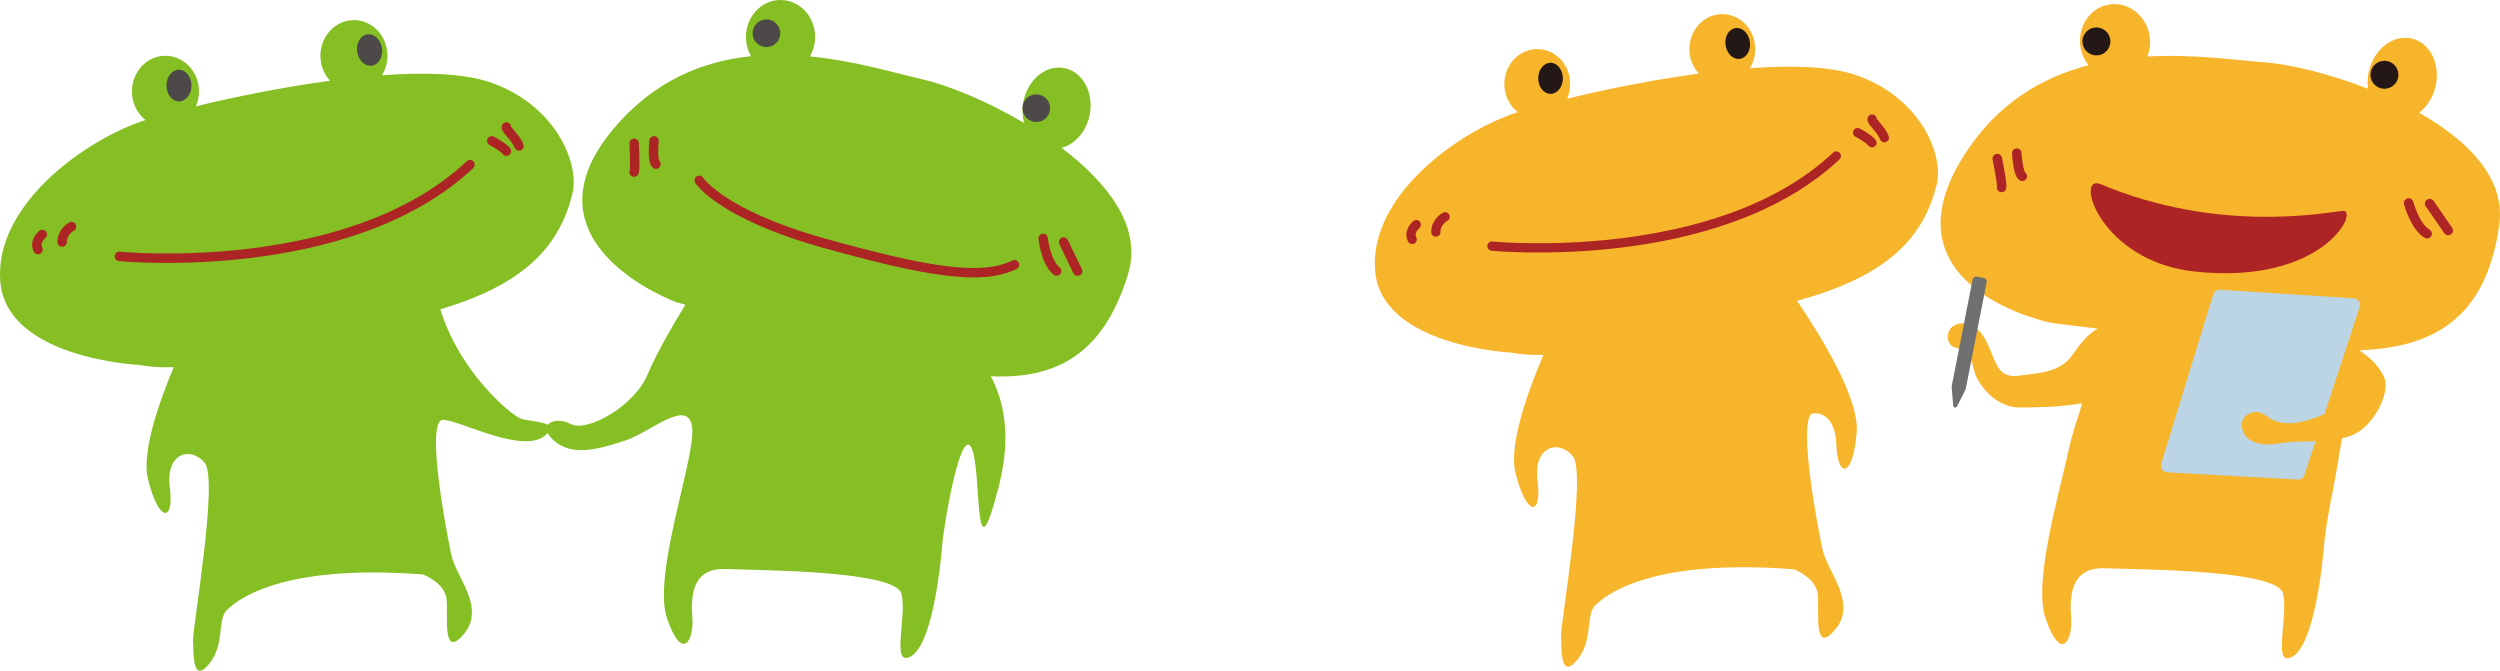 <?xml version="1.0" encoding="UTF-8"?>
<svg id="_レイヤー_2" data-name="レイヤー 2" xmlns="http://www.w3.org/2000/svg" viewBox="0 0 609.95 163.66">
  <defs>
    <style>
      .cls-1 {
        fill: #f7b52c;
      }

      .cls-2 {
        fill: #bbd5e4;
      }

      .cls-3 {
        fill: #ad2424;
      }

      .cls-4 {
        fill: #231815;
      }

      .cls-5 {
        fill: #717071;
      }

      .cls-6 {
        fill: #85bf23;
      }

      .cls-7 {
        fill: #4c4948;
      }

      .cls-8 {
        stroke-width: 2.26px;
      }

      .cls-8, .cls-9, .cls-10 {
        fill: none;
        stroke: #ad2424;
        stroke-linecap: round;
        stroke-linejoin: round;
      }

      .cls-9 {
        stroke-width: 2.33px;
      }

      .cls-10 {
        stroke-width: 2.3px;
      }
    </style>
  </defs>
  <g id="design">
    <g>
      <path class="cls-1" d="M590.2,27.51c1.88-1.42,3.36-3.64,4.01-6.33,1.31-5.42-1.27-10.69-5.75-11.77-4.48-1.08-9.17,2.44-10.48,7.86-.36,1.51-.42,3-.22,4.39-9.78-3.82-19.52-6.06-25.54-6.49-6.79-.49-17.13-2-28.31-1.39,.6-1.51,.82-3.21,.56-4.96-.76-4.98-5.16-8.44-9.82-7.73-4.66,.71-7.83,5.33-7.07,10.31,.26,1.73,.97,3.27,1.97,4.52-11.49,2.98-22.68,9.46-30.81,22.69-19.59,31.88,21.69,40.16,21.69,40.16,0,0,4.5,.59,11.37,1.41-2.28,1.25-4.06,3.35-6.24,6.51-3.1,4.49-9.23,4.36-12.86,4.95-1.41,.23-2.96,.11-4.08-.76-.61-.47-1.05-1.13-1.42-1.81-.9-1.65-1.47-3.46-2.26-5.17-.79-1.7-1.88-3.36-3.5-4.31-1.62-.95-3.88-1.01-5.26,.26-1.38,1.27-1.29,3.95,.4,4.78,.75,.37,1.63,.33,2.43,.58,2.11,.64,2.27,5.1,3.32,7.04,1.85,3.42,4.65,6.01,8.41,6.97,1.66,.42,6.14,.09,7.85,.07,3.51-.03,6.43-.49,9.43-.89-1.38,4.37-2.61,8.15-3.23,11.02-2.44,11.3-8.8,32.59-5.7,41.51,3.79,10.92,6.62,5.12,6.24,0-.38-5.12-.38-12.63,8.24-12.29,8.62,.34,42.05,.34,43.43,6.14,1.38,5.8-2.76,18.43,2.41,15.36,5.17-3.07,7.24-22.18,7.58-26.96,.16-2.16,1.08-8.41,2.31-14.16,.21-1.14,3.37-18.18,5.1-33.52,19.33-.42,32.11-7.72,35.37-30.58,1.62-11.38-7.65-20.67-19.57-27.41Z"/>
      <path class="cls-1" d="M452.59,18.25c-6.25-2.08-15.51-2.35-25.66-1.61,.83-1.34,1.31-2.94,1.31-4.67,0-4.71-3.6-8.53-8.03-8.53s-8.03,3.82-8.03,8.53c0,2.33,.88,4.44,2.31,5.98-11.57,1.56-23.2,3.95-32.14,6.12,.47-1.09,.74-2.29,.74-3.57,0-4.71-3.6-8.53-8.03-8.53s-8.03,3.82-8.03,8.53c0,2.82,1.29,5.3,3.27,6.86-14.46,4.65-36.3,20.35-34.8,38.7,1.51,18.45,33.13,19.96,33.13,19.96,2.62,.48,5.23,.64,7.93,.57-3.81,8.92-8.5,21.97-6.82,28.75,2.72,10.92,6.51,10.58,5.39,2.05-1.12-8.53,5.1-10.24,8.59-6.14,3.49,4.09-2.98,40.61-2.85,44.02,.13,3.41-.13,10.58,3.88,5.8,4.01-4.78,2.07-10.92,4.4-13.31,2.33-2.39,13.2-11.6,48.53-8.87,0,0,5.44,2.05,5.82,6.14,.39,4.1-1.16,15.02,4.27,8.53,5.44-6.48-1.94-14.07-3.11-19.49-1.09-5.08-5.92-30.24-2.69-33.11,2.8-.68,5.85,1.49,6.05,7.36,.29,8.6,4.08,8.32,4.98-2.9,.68-8.52-9.57-24.71-14.56-32.03,21.59-5.87,30.82-15.02,34.09-28.42,1.78-7.29-4.14-21.46-19.96-26.73Z"/>
      <path class="cls-4" d="M381.3,19.11c0,2.09-1.34,3.79-3,3.79s-3-1.7-3-3.79,1.34-3.79,3-3.79,3,1.7,3,3.79Z"/>
      <path class="cls-4" d="M426.93,10.16c.3,2.07-.78,3.94-2.41,4.19-1.64,.24-3.21-1.24-3.52-3.31-.3-2.07,.78-3.95,2.41-4.19,1.64-.24,3.21,1.24,3.52,3.31Z"/>
      <path class="cls-8" d="M364.01,60.05s54.87,5.4,84.01-21.99"/>
      <path class="cls-8" d="M345.54,54.81s-2.01,1.6-1,3.61"/>
      <path class="cls-8" d="M352.57,52.9s-2.26,1.16-2.26,3.72"/>
      <path class="cls-8" d="M453.22,32.36s2.76,1.46,3.51,2.46"/>
      <path class="cls-8" d="M456.74,29.05c-.25,.5,2.26,2.56,3.01,4.54"/>
      <path class="cls-4" d="M514.86,9.59c.28,1.86-1,3.61-2.86,3.89-1.86,.28-3.61-1-3.89-2.86-.28-1.86,1-3.61,2.86-3.89,1.86-.28,3.61,1,3.89,2.86Z"/>
      <path class="cls-4" d="M585.13,17.73c.28,1.86-1,3.61-2.86,3.89-1.86,.28-3.61-1-3.89-2.86-.28-1.86,1-3.61,2.86-3.89,1.86-.28,3.61,1,3.89,2.86Z"/>
      <path class="cls-3" d="M512.53,44.94c-6.52-2.73-.33,18.81,22.93,21.31,31.67,3.4,40.34-15.29,36.08-14.81-4.82,.54-30.51,5.46-59.01-6.5Z"/>
      <path class="cls-9" d="M587.66,49.54s1.5,5.71,4.5,7.48"/>
      <line class="cls-9" x1="592.79" y1="49.67" x2="597.31" y2="56.23"/>
      <path class="cls-9" d="M487.29,38.7s1.29,6.34,1.07,7.03"/>
      <path class="cls-9" d="M492.05,37.36s.26,4.94,1.35,5.64"/>
      <path class="cls-2" d="M541.62,70.69l32.67,2.1c1.05,.07,1.76,1.11,1.43,2.11l-13.48,40.99c-.23,.69-.89,1.15-1.62,1.11l-31.89-1.76c-1.05-.06-1.76-1.08-1.45-2.08l12.7-41.32c.22-.71,.9-1.18,1.64-1.14Z"/>
      <path class="cls-1" d="M571.13,95.74c.2,1.36-.49,2.73-1.5,3.67-1,.94-2.28,1.52-3.55,2.04-3.95,1.63-8.68,2.82-12.31,.58-.68-.42-1.3-.95-2.03-1.26-1.64-.69-3.8,.04-4.53,1.67-.72,1.6,.05,3.58,1.44,4.66,1.38,1.07,3.23,1.38,4.98,1.32,1.75-.06,3.48-.44,5.22-.59,1.79-.15,3.6-.06,5.4-.16,2.88-.17,6.41-.34,9.13-1.29,5.81-2.03,9.79-10.6,8.38-14.12-1.86-4.65-7.28-7.46-7.28-7.46l-3.35,10.95Z"/>
      <path class="cls-5" d="M484.02,67.82l-1.72-.34c-.47-.09-.93,.21-1.02,.69l-5.12,26.13,.38,4.64c.05,.56,.69,.69,.95,.19l2.1-4.16,5.12-26.13c.09-.47-.21-.93-.69-1.02Z"/>
    </g>
    <g>
      <path class="cls-6" d="M258.99,36.07c3.29-.85,6.1-3.99,6.89-8.14,1.02-5.41-1.77-10.49-6.25-11.33-4.48-.85-8.93,2.85-9.95,8.26-.34,1.8-.25,3.55,.18,5.13-9.26-5.46-18.85-9.29-24.84-10.65-6.55-1.49-16.42-4.51-27.43-5.58,.81-1.38,1.28-3,1.28-4.75,0-4.98-3.78-9.01-8.44-9.01s-8.43,4.03-8.43,9.01c0,1.72,.46,3.33,1.25,4.7-11.66,1.2-23.55,5.87-33.45,17.57-23.87,28.21,15.19,42.44,15.19,42.44,0,0,.8,.23,2.23,.64-2.4,3.87-6.8,11.26-9.2,16.96-3.4,8.09-14.98,14.16-18.73,12.14-2.19-1.18-4.76-.98-5.63,.2-1.36-.86-4.88-.89-6.66-1.57-2.51-.94-14.92-11.43-19.57-26.63,20.21-6,29.03-15.11,32.23-28.23,1.81-7.43-4.22-21.86-20.33-27.23-6.37-2.12-15.8-2.39-26.14-1.64,.84-1.37,1.34-3,1.34-4.76,0-4.8-3.66-8.69-8.18-8.69s-8.18,3.89-8.18,8.69c0,2.38,.9,4.53,2.35,6.1-11.79,1.59-23.64,4.02-32.73,6.24,.48-1.11,.76-2.34,.76-3.64,0-4.79-3.66-8.69-8.18-8.69s-8.18,3.9-8.18,8.69c0,2.87,1.31,5.4,3.32,6.98C20.79,34.02-1.45,50.02,.07,68.7c1.53,18.8,33.74,20.32,33.74,20.32,2.83,.52,5.66,.68,8.58,.56-3.67,8.76-7.89,20.9-6.28,27.33,2.68,10.79,6.42,10.45,5.32,2.03-1.1-8.43,5.04-10.12,8.49-6.07,3.45,4.03-2.94,40.11-2.82,43.47,.13,3.37-.12,10.45,3.84,5.73,3.96-4.72,2.04-10.78,4.34-13.15,2.3-2.35,13.03-11.46,47.93-8.76,0,0,5.37,2.02,5.76,6.07,.38,4.04-1.15,14.83,4.22,8.43,5.37-6.41-1.92-13.89-3.07-19.25-1.15-5.35-6.52-33.34-1.92-32.99,4.6,.33,20.24,8.92,25.3,3.37,.05-.06,.08-.11,.13-.16,.28,.55,.74,1.17,1.5,1.85,4.49,4.04,11.3,2.02,17.43,0,6.12-2.02,15.24-10.45,16.3-3.38,1.06,7.08-9.84,36.07-6.09,46.85,3.74,10.8,6.53,5.07,6.16,0-.37-5.04-.37-12.46,8.14-12.12,8.5,.34,41.53,.34,42.89,6.07,1.36,5.73-2.72,18.2,2.38,15.17,5.11-3.04,7.15-21.91,7.49-26.63,.34-4.72,4.42-29.33,7.14-24.28,2.73,5.06,.34,34.73,6.81,9.1,3.08-12.19,.99-20.79-2.05-26.46,16.06,.74,27.62-5.45,33.54-25.09,3.41-11.29-5-22.14-16.29-30.65Z"/>
      <path class="cls-7" d="M46.72,20.87c0,2.13-1.37,3.86-3.06,3.86s-3.05-1.73-3.05-3.86,1.37-3.86,3.05-3.86,3.06,1.73,3.06,3.86Z"/>
      <path class="cls-7" d="M93.19,11.75c.31,2.12-.79,4.03-2.46,4.27-1.66,.24-3.27-1.26-3.58-3.38-.32-2.11,.79-4.01,2.46-4.26,1.67-.24,3.27,1.27,3.58,3.37Z"/>
      <path class="cls-7" d="M190.36,8.11c0,1.86-1.51,3.38-3.37,3.38s-3.37-1.52-3.37-3.38,1.51-3.37,3.37-3.37,3.37,1.51,3.37,3.37Z"/>
      <path class="cls-7" d="M256.21,26.38c0,1.87-1.51,3.38-3.37,3.38s-3.37-1.51-3.37-3.38,1.51-3.36,3.37-3.36,3.37,1.5,3.37,3.36Z"/>
      <path class="cls-10" d="M29.12,62.56s55.88,5.5,85.55-22.39"/>
      <path class="cls-10" d="M10.3,57.22s-2.05,1.63-1.02,3.68"/>
      <path class="cls-10" d="M17.46,55.27s-2.3,1.18-2.3,3.79"/>
      <path class="cls-10" d="M119.97,34.36s2.81,1.48,3.58,2.51"/>
      <path class="cls-10" d="M123.55,30.99c-.26,.51,2.3,2.6,3.07,4.63"/>
      <path class="cls-10" d="M170.6,44s5.29,8.31,30.45,15.33c25.16,7.03,38.6,9.2,46.45,5.25"/>
      <path class="cls-10" d="M254.5,58.17s.62,5.8,3.29,7.96"/>
      <line class="cls-10" x1="259.49" y1="59.06" x2="262.92" y2="66.14"/>
      <path class="cls-10" d="M154.72,34.97s.32,6.38,0,7.02"/>
      <path class="cls-10" d="M159.56,34.36s-.48,4.86,.48,5.7"/>
    </g>
  </g>
</svg>
